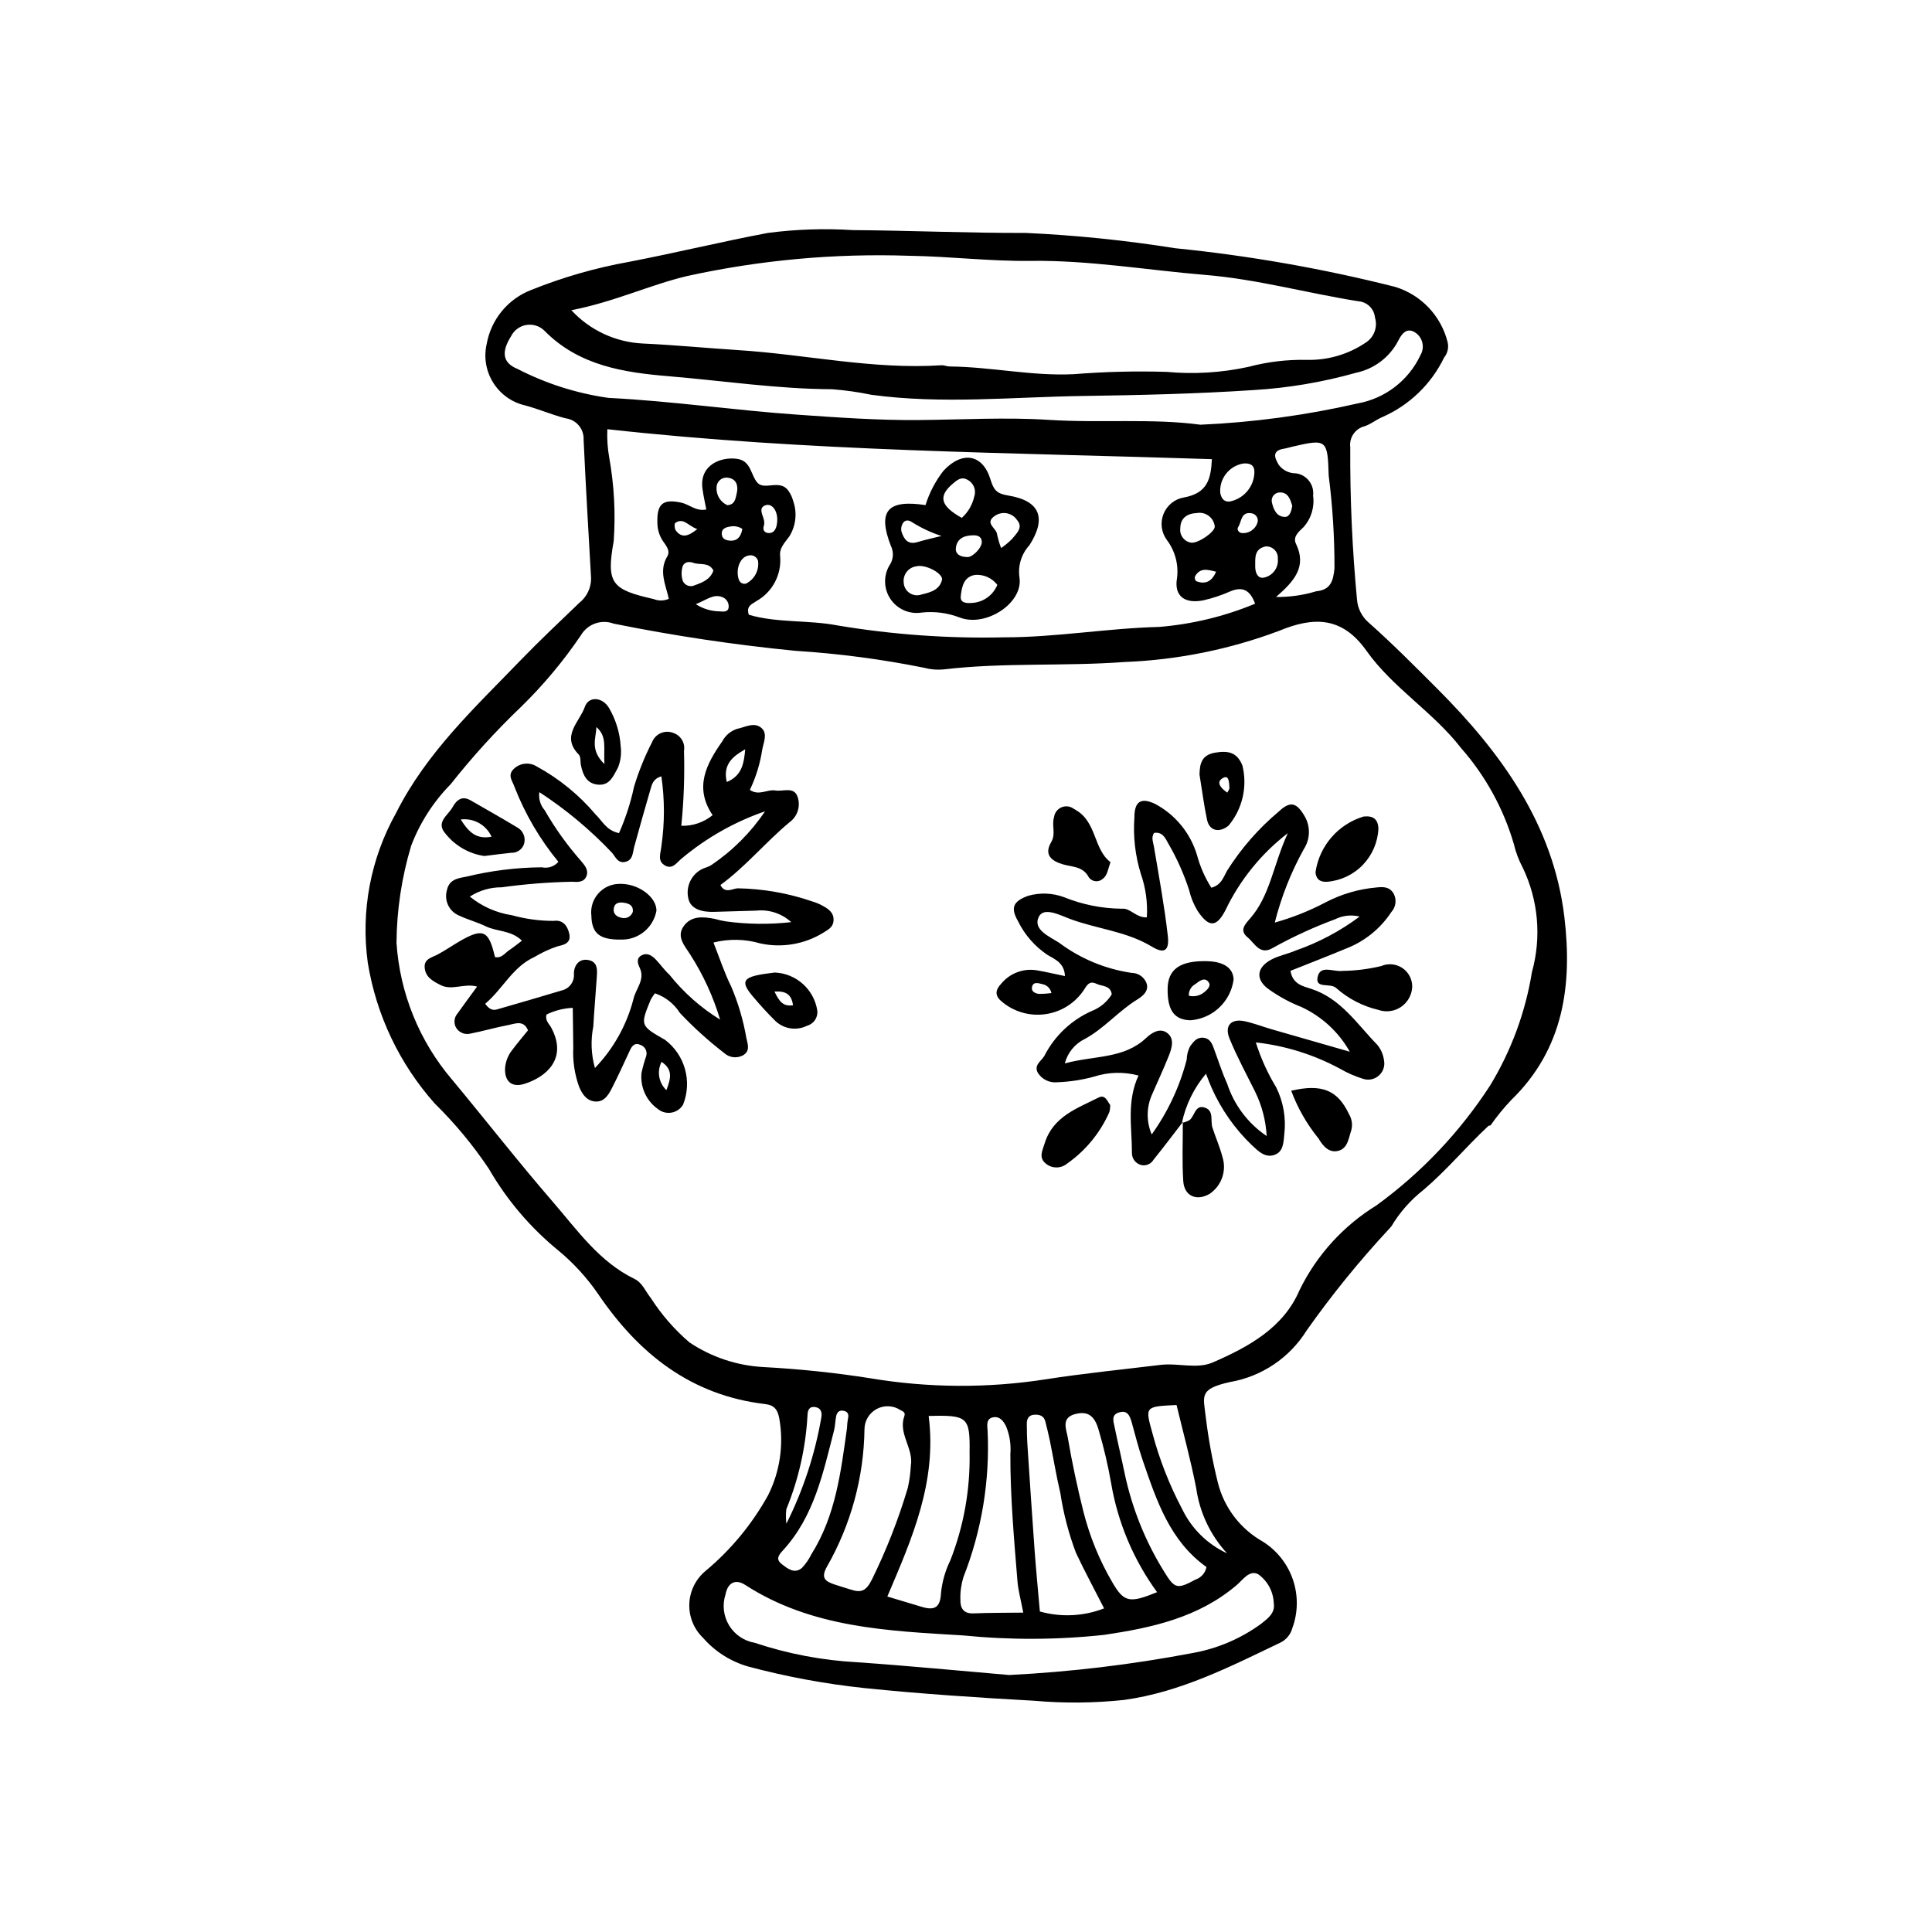<?xml version="1.0" encoding="UTF-8"?>
<!-- Uploaded to: SVG Repo, www.svgrepo.com, Generator: SVG Repo Mixer Tools -->
<svg fill="#000000" width="800px" height="800px" version="1.1" viewBox="144 144 512 512" xmlns="http://www.w3.org/2000/svg">
 <g>
  <path d="m469.94 510.26c8.438-1.453 15.852-6.449 20.367-13.719 6.641-9.398 13.898-18.344 21.727-26.773 0.215-0.258 0.438-0.5 0.66-0.73h0.004c2.219-3.723 5.106-7.008 8.516-9.684 6.117-5.191 11.215-11.336 17.07-16.828l-0.004-0.004c0.191-0.184 0.449-0.285 0.715-0.273 1.672-2.391 3.523-4.656 5.531-6.773 13.926-13.516 16.184-30.559 14.047-48.461-2.93-24.578-16.836-43.625-33.648-60.469-5.957-5.969-11.98-12.023-18.328-17.66v0.004c-1.699-1.516-2.762-3.617-2.969-5.883-1.273-13.449-1.875-26.957-1.797-40.465-0.336-2.586 1.336-5.004 3.871-5.606 1.637-0.551 3.043-1.75 4.656-2.418h-0.004c7.152-3.141 12.945-8.727 16.344-15.758 0.957-1.176 1.293-2.738 0.906-4.207-1.777-6.938-7.043-12.445-13.895-14.535-19.164-4.84-38.656-8.266-58.324-10.242-13.094-2.09-26.297-3.441-39.543-4.047-15.285 0.047-30.566-0.637-45.855-0.75-7.508-0.477-15.047-0.223-22.508 0.754-12.277 2.316-24.43 5.281-36.699 7.644-8.867 1.582-17.547 4.07-25.906 7.426-6.215 2.359-10.734 7.812-11.898 14.359-1.68 7.309 2.883 14.598 10.191 16.281 3.621 0.965 7.098 2.484 10.727 3.418 2.828 0.352 4.906 2.824 4.766 5.672 0.559 12.238 1.289 24.465 1.98 36.695 0.031 2.539-1.117 4.953-3.117 6.527-5.223 5.031-10.523 9.996-15.559 15.215-12.113 12.551-24.918 24.422-32.984 40.441h0.004c-6.781 12.074-9.418 26.035-7.516 39.754 2.258 13.867 8.418 26.805 17.762 37.301 5.352 5.254 10.148 11.043 14.32 17.277 4.769 8.266 11 15.594 18.391 21.633 4.055 3.356 7.625 7.258 10.602 11.602 10.758 15.828 24.625 26.82 44.23 29.117 2.43 0.285 3.324 1.492 3.742 3.809 1.23 6.926 0.188 14.066-2.965 20.352-4.223 7.625-9.812 14.402-16.492 19.996-2.644 2.148-4.242 5.332-4.383 8.738-0.141 3.402 1.188 6.707 3.644 9.066 3.156 3.617 7.285 6.246 11.895 7.578 10.137 2.715 20.469 4.629 30.906 5.731 14.918 1.527 29.902 2.531 44.883 3.352h-0.004c7.977 0.703 16 0.629 23.961-0.219 14.918-2.082 28.023-8.805 41.316-15.164h0.004c1.574-0.762 2.746-2.168 3.203-3.859 1.523-4.148 1.574-8.695 0.141-12.879-1.434-4.18-4.266-7.742-8.016-10.082-5.91-3.34-10.195-8.957-11.852-15.543-1.449-5.82-2.535-11.727-3.25-17.68-0.621-5.402-1.762-7.199 6.434-9.031zm-143.87-293.1c19.32-4.238 39.098-6.047 58.871-5.375 10.738 0.156 21.473 1.492 32.195 1.352 15.594-0.203 30.887 2.449 46.32 3.723 13.707 1.133 26.977 4.832 40.512 6.977 2.332 0.168 4.199 1.996 4.418 4.324 0.754 2.481-0.215 5.168-2.387 6.59-4.594 3.125-10.047 4.742-15.602 4.621-5.262-0.121-10.516 0.508-15.598 1.863-7.102 1.539-14.395 1.984-21.629 1.316-8.227-0.25-16.465-0.043-24.668 0.613-11.113 0.531-21.859-1.945-32.824-2.043-0.742-0.008-1.492-0.371-2.223-0.324-18.117 1.184-35.852-2.863-53.801-4.012-8.453-0.543-16.902-1.367-25.383-1.754-7.195-0.367-13.961-3.531-18.855-8.824 11.398-2.207 20.68-6.668 30.652-9.047zm-44.938 24.602c-4-1.613-4.277-4.519-1.723-8.613l0.004-0.004c0.777-1.586 2.269-2.707 4.012-3.016 1.738-0.309 3.523 0.234 4.801 1.457 9.121 9.332 21.09 11.129 33.012 12.121 14.426 1.203 28.785 3.383 43.305 3.445l0.004 0.004c3.484 0.262 6.953 0.754 10.375 1.469 18.746 2.547 37.488 0.574 56.223 0.309 14.996-0.215 30.008-0.562 44.965-1.555h-0.004c9.219-0.543 18.352-2.082 27.242-4.586 4.738-0.992 8.797-4.023 11.094-8.289 0.754-1.531 2.102-3.969 4.566-2.414l-0.004 0.004c2.004 1.285 2.644 3.918 1.453 5.981-3.141 6.731-9.348 11.516-16.656 12.84-13.691 3.133-27.637 5.019-41.668 5.641-12.781-1.727-26.52-0.406-40.188-1.285-11.52-0.738-23.016-0.043-34.516 0.047-10.75 0.086-21.426-0.676-32.117-1.426-16.703-1.168-33.293-3.609-50.035-4.445h0.004c-8.422-1.184-16.586-3.781-24.148-7.684zm43.684 52.664c0.324-1.52 1.699-1.719 2.941-1.266 1.734 0.637 4.059-0.27 5.305 2.023-0.785 2.359-2.863 3.156-4.926 3.91-0.562 0.277-1.211 0.32-1.805 0.121-0.598-0.203-1.086-0.637-1.359-1.199-0.395-1.156-0.445-2.402-0.156-3.59zm-1.727-9.855c-0.348-0.473-0.43-1.781-0.137-1.984 2.231-1.547 3.477 0.879 5.84 1.621-2.394 1.941-4.148 2.473-5.703 0.363zm12.25 17.641v-0.004c1.215 0.418 1.949 1.648 1.738 2.914-0.219 1.125-1.445 0.965-2.375 0.902v-0.004c-2.242-0.027-4.43-0.691-6.312-1.914 2.84-1.09 4.613-2.769 6.949-1.898zm-1.445-29.109v-0.004c0.031-0.773 0.398-1.488 1.004-1.965 0.609-0.477 1.395-0.664 2.148-0.512 2.082 0.301 2.668 2.109 2.211 4.027-0.324 1.359-0.395 3.09-2.512 3.231v-0.004c-1.859-0.832-3-2.742-2.852-4.777zm1.402 12.59c-0.176-1.688 1.121-1.98 2.363-2.18v-0.004c1.074-0.18 2.176 0.059 3.078 0.668-0.434 2.359-1.566 3.203-3.234 3.106-0.938-0.059-2.078-0.352-2.207-1.594zm7.102 5.527v-0.004c1.082-0.285 2.191 0.352 2.492 1.43 0.344 2.492-0.957 4.926-3.223 6.031-1.137 0.184-1.781-0.473-2.027-1.594-0.621-2.836 0.754-5.566 2.758-5.867zm2.106 12.055v-0.004c4.234-2.394 6.676-7.043 6.242-11.887-0.266-2.269 1.379-3.699 2.473-5.285 1.727-2.816 2.082-6.266 0.973-9.375-0.258-0.969-0.691-1.883-1.277-2.695-2.176-3.113-6.305-0.027-8.164-2.078-1.828-2.016-1.648-5.797-5.383-6.348-4.223-0.621-10.043 1.547-9.211 7.879 0.242 1.855 0.676 3.684 1.023 5.535-2.731 0.57-4.457-1.336-6.625-1.805-4.816-1.051-6.488 0.25-6.34 5.219-0.02 1.754 0.488 3.477 1.457 4.941 0.812 1.188 2.07 2.586 1.156 4.098-2.336 3.871-0.352 7.606 0.41 11.227v0.004c-1.273 0.559-2.719 0.578-4.008 0.059-11.059-2.512-12.633-4.062-10.59-15.348v0.004c0.523-7.402 0.125-14.836-1.184-22.141-0.445-2.484-0.613-5.012-0.504-7.531 53.418 5.93 106.8 6.188 160.21 7.938-0.246 5.277-1.188 9.023-7.398 10.148-2.434 0.414-4.481 2.062-5.41 4.352-0.926 2.289-0.602 4.898 0.859 6.891 2.199 2.898 3.172 6.543 2.711 10.148-0.84 4.785 2.113 6.859 6.973 5.871 2.445-0.551 4.828-1.344 7.117-2.363 3.234-1.359 5.258-0.434 6.602 3.258v0.004c-8.09 3.359-16.656 5.434-25.387 6.148-13.742 0.344-27.336 2.769-41.164 2.762-14.77 0.34-29.535-0.715-44.105-3.152-7.828-1.496-15.945-0.609-23.504-2.828-0.832-2.391 0.961-2.856 2.047-3.648zm1.273-24.062c-0.004-0.785 0.617-1.219 1.371-1.402 2.023-0.289 3.391 2.621 2.621 5.637-0.254 0.992-0.832 1.805-1.918 1.82-1.168 0.02-1.809-0.742-1.438-1.875 0.512-1.562-0.629-2.777-0.637-4.184zm113.84 8.594c-1.82-0.301-3.07-1.992-2.824-3.816 0.016-2.75 1.875-3.922 4.391-4.031v-0.004c1.113-0.191 2.254 0.082 3.156 0.766 0.898 0.68 1.477 1.707 1.59 2.828-0.008 1.477-4.481 4.543-6.312 4.258zm6.668 7.703c-1.082 2.492-2.773 3.516-5.324 2.481-0.293-0.336-0.398-0.797-0.277-1.227 1.383-2.496 3.496-1.75 5.602-1.254zm7.242-28.68c1.75-0.141 2.883 0.426 2.91 2.188-0.027 3.902-2.836 7.231-6.676 7.91-1.566 0.086-2.133-1.086-2.379-2.289-0.297-3.805 2.379-7.199 6.144-7.809zm-0.457 18.43c-0.75-0.066-1.371-0.93-0.953-1.559 0.953-1.422 0.688-4.176 3.57-3.672 1.027 0.16 1.746 1.098 1.637 2.129-0.422 1.969-2.254 3.301-4.254 3.102zm6.344 3.555v-0.004c0.879-0.059 1.742 0.27 2.359 0.898 0.621 0.629 0.934 1.492 0.863 2.371 0.238 2.336-1.316 4.481-3.613 4.977-1.762 0.395-2.394-1.379-2.379-2.957 0.027-2.18-0.328-4.637 2.769-5.289zm3.816-14.316c2.144-0.012 2.715 1.836 3.234 3.543-0.203 1.285-0.637 2.926-1.879 2.941-2.34 0.031-3.141-2.121-3.551-3.988l0.004-0.004c-0.098-0.633 0.09-1.277 0.512-1.762 0.426-0.48 1.039-0.75 1.684-0.73zm4.219 13.625c-0.914-1.887 0.766-3.238 2.016-4.441v-0.004c2.027-2.273 2.949-5.324 2.516-8.336 0.363-2.891-1.676-5.531-4.566-5.906-1.777 0.012-3.461-0.816-4.531-2.238-1.082-1.84-1.922-3.769 1.383-4.293 0.738-0.117 1.453-0.352 2.184-0.52 9.156-2.141 9.379-1.93 9.668 7.637l-0.004-0.004c1.043 8.148 1.555 16.355 1.539 24.57-0.336 3.484-1.074 5.734-4.828 6.102h-0.004c-3.453 1.047-7.051 1.559-10.664 1.516 4.871-4.211 8.211-8.066 5.293-14.086zm-135.97 266.75c8.273-8.988 10.648-20.531 13.559-31.824 0.309-1.199 0.301-2.477 0.543-3.699 0.215-1.086 0.855-1.762 2.082-1.457 1.273 0.316 1.27 1.203 1.023 2.266h-0.004c-0.121 0.738-0.191 1.484-0.211 2.231-1.613 11.594-2.996 23.254-9.434 33.488-0.652 1.336-1.504 2.57-2.527 3.652-1.984 1.641-3.762 0.188-5.336-1.031-1.648-1.277-0.867-2.352 0.305-3.625zm0.902-10.906c3.227-7.879 5.121-16.238 5.606-24.738 0.035-1.312 0.297-2.594 2.047-2.34 1.617 0.234 1.867 1.523 1.613 2.82h0.004c-1.695 9.762-4.809 19.223-9.25 28.082-0.152-1.27-0.156-2.555-0.02-3.824zm33-11.547c-0.102 1.988-0.375 3.965-0.812 5.91-2.488 8.355-5.676 16.492-9.527 24.316-1.594 3.133-2.934 3.469-5.633 2.59-1.422-0.465-2.859-0.867-4.277-1.344-2.453-0.832-3.684-1.715-1.953-4.762v-0.004c6.332-11.102 9.746-23.629 9.918-36.406 0.027-2.246 1.281-4.297 3.269-5.344 1.984-1.051 4.387-0.93 6.258 0.309 0.613 0.316 1.406 0.594 1.039 1.59-1.699 4.633 2.496 8.574 1.719 13.145zm4.719-13.176c10.336-0.27 10.996 0.227 10.848 9.773h0.004c0.184 9.738-1.551 19.418-5.102 28.488-1.324 2.695-2.156 5.606-2.469 8.594-0.164 3.973-1.754 4.746-5.113 3.731-2.856-0.863-5.715-1.719-9.113-2.738 6.512-15.32 13.191-30.32 10.949-47.848zm15.625 3.938c-0.074-1.332-0.516-3.289 1.578-3.602 1.668-0.246 2.621 0.992 3.336 2.445v0.004c0.945 2.328 1.328 4.844 1.117 7.348-0.023 11.262 0.973 22.465 1.883 33.672 0.199 2.457 0.883 4.875 1.535 8.309-4.766 0.062-8.965 0.027-13.156 0.203-2.75 0.117-3.566-1.461-3.504-3.699l-0.004 0.004c-0.055-1.992 0.215-3.981 0.801-5.887 4.848-12.336 7.035-25.555 6.414-38.793zm71.703 38c2.492 1.766 4.019 4.598 4.129 7.652 0.449 2.644-1.617 4.113-3.336 5.484v-0.004c-5.449 3.981-11.746 6.648-18.395 7.797-15.98 3.031-32.148 4.965-48.391 5.785-13.398-1.145-26.828-2.453-40.285-3.383-9.238-0.496-18.367-2.231-27.141-5.156-2.832-0.48-5.316-2.172-6.801-4.633-1.488-2.457-1.832-5.441-0.941-8.176 0.582-3.094 2.606-4.219 5.242-2.516 17.637 11.41 37.906 12.176 57.742 13.371 12.438 1.246 24.973 1.195 37.402-0.152 12.684-1.887 25.02-4.57 35.188-13.281 1.5-1.289 3.285-4 5.586-2.789zm-26.789 4.758c-7.32 2.988-8.77 2.723-11.895-2.672-3.398-5.82-5.961-12.09-7.617-18.625-1.625-6.508-3.035-13.082-4.156-19.695-0.352-2.07-1.852-5.188 1.891-6.188 3.375-0.898 5.25 0.34 6.34 4.375h0.004c1.336 4.539 2.414 9.148 3.234 13.809 1.762 10.48 5.938 20.41 12.199 28.996zm-10.172-47.609c2.352-0.758 2.977 0.914 3.481 2.719 0.93 3.356 1.777 6.742 2.91 10.031 3.644 10.598 7.172 21.297 16.875 28.199l-0.004-0.004c-0.297 1.551-1.406 2.82-2.902 3.324-4.848 2.609-5.516 2.481-8.301-2.074-4.992-8.02-8.539-16.852-10.488-26.098-0.848-4.133-1.84-8.234-2.684-12.367-0.281-1.379-0.895-3.086 1.113-3.731zm-11.316 37.207c2.301 4.902 4.887 9.668 7.449 14.699h-0.004c-5.434 2.109-11.406 2.398-17.02 0.82-0.473-5.449-0.996-10.762-1.387-16.082-0.688-9.441-1.305-18.891-1.926-28.336-0.113-1.742-0.121-3.492-0.152-5.238-0.023-1.398 0.5-2.43 2.051-2.496 1.309-0.055 2.477 0.273 2.852 1.766 0.422 1.688 0.859 3.379 1.203 5.082 0.938 4.637 1.703 9.312 2.781 13.918h0.004c0.82 5.422 2.211 10.738 4.144 15.867zm40.031 0.105c-5.215-2.41-9.426-6.566-11.91-11.75-3.379-6.391-6.023-13.148-7.883-20.137-1.953-7.027-2.008-7.012 6.41-7.418 1.75 7.293 3.766 14.625 5.211 22.07 0.918 6.441 3.766 12.449 8.172 17.234zm-17.684-49.93c-10.18 1.242-20.387 2.25-30.523 3.84h-0.004c-15.336 2.367-30.953 2.269-46.258-0.289-9.391-1.48-18.848-2.473-28.34-2.977-7.031-0.367-13.832-2.633-19.684-6.555-3.957-3.394-7.398-7.352-10.215-11.738-1.398-1.746-2.234-4.055-4.34-5.078-9.352-4.555-15.074-12.844-21.609-20.398-9.16-10.586-17.758-21.617-26.695-32.375h-0.004c-8.699-10.195-13.871-22.93-14.75-36.305 0.07-8.723 1.383-17.391 3.898-25.742 2.328-6.086 5.887-11.629 10.457-16.273 5.742-7.269 11.984-14.129 18.684-20.531 5.906-5.766 11.215-12.117 15.84-18.953 1.762-2.988 5.41-4.285 8.664-3.074 15.91 3.211 31.973 5.617 48.125 7.203 11.453 0.723 22.84 2.219 34.09 4.481 1.688 0.465 3.449 0.621 5.195 0.457 15.941-1.898 32-0.781 47.953-1.969 14.016-0.539 27.855-3.328 40.984-8.258 9.195-3.812 16.719-3.82 23.168 5.289 6.961 9.828 17.672 16.203 25.078 25.793h0.004c6.453 7.348 11.219 16.016 13.965 25.402 0.516 2.191 1.312 4.309 2.371 6.293 4.129 8.609 4.992 18.426 2.434 27.625-1.719 10.629-5.473 20.828-11.059 30.035-8.016 12.371-18.242 23.164-30.168 31.836-8.75 5.387-15.797 13.133-20.324 22.355-4.281 10.102-13.59 15.145-23.047 19.258-4.203 1.824-9.199 0.078-13.891 0.648z"/>
  <path d="m317.57 407.23c-0.418 0.531-0.793 1.094-1.121 1.684-2.816 6.875-2.812 6.879 3.82 10.672 2.562 1.945 4.414 4.68 5.273 7.781 0.859 3.102 0.676 6.398-0.523 9.383-0.656 1.098-1.754 1.863-3.016 2.094-1.258 0.234-2.559-0.082-3.566-0.875-3.133-2.172-4.832-5.879-4.426-9.672 0.32-1.465 0.723-2.91 1.207-4.332 0.434-1.238-0.215-2.594-1.449-3.039-1.492-0.699-2.25 0.156-2.84 1.43-1.578 3.406-3.129 6.824-4.84 10.164-0.918 1.793-2.121 3.644-4.508 3.375-2.234-0.254-3.352-2.074-4.141-3.961l0.004-0.004c-1.18-3.305-1.695-6.805-1.52-10.309-0.027-3.469-0.086-6.938-0.133-10.535h-0.004c-2.41 0.109-4.773 0.711-6.945 1.766-0.461 1.602 0.672 2.43 1.242 3.492 4.402 8.184-1.301 13.07-7.125 14.895-3.336 1.047-5.289-0.684-5.109-4.18v0.004c0.133-1.762 0.797-3.445 1.906-4.824 1.332-1.781 2.781-3.473 4.172-5.199-1.176-2.797-3.367-1.75-5.164-1.41-3.441 0.652-6.812 1.652-10.25 2.316l-0.004 0.004c-1.539 0.312-3.094-0.453-3.781-1.867-0.523-1.176-0.316-2.551 0.531-3.519 1.59-2.234 3.227-4.441 5.176-7.117-3.496-0.941-6.629 1.145-9.664-0.391-2.148-1.086-4.074-2.144-4.234-4.715-0.145-2.246 1.902-2.574 3.426-3.383 1.984-1.051 3.832-2.348 5.777-3.477 6.281-3.648 7.785-2.977 9.426 4.141 1.766 0.426 2.621-1.066 3.801-1.836 1.031-0.672 1.98-1.469 3.352-2.5-2.867-2.809-6.625-2.367-9.582-3.805-2.238-1.09-4.691-1.734-6.949-2.789l-0.004-0.004c-2.703-1.051-4.156-3.992-3.348-6.777 0.57-2.789 2.789-3.168 5.078-3.57 6.574-1.605 13.312-2.445 20.078-2.5 1.617 0.359 3.305-0.199 4.387-1.453-4.887-5.938-8.805-12.613-11.605-19.777-0.508-1.602-1.98-3.09-0.281-4.785 1.637-1.641 4.191-1.934 6.156-0.703 5.945 3.242 11.234 7.559 15.602 12.734 1.773 1.684 2.816 4.223 6.191 4.926 1.75-3.957 3.086-8.082 3.988-12.316 1.234-4.066 2.836-8.016 4.773-11.797 0.426-1.074 1.258-1.938 2.32-2.394 1.062-0.457 2.262-0.473 3.332-0.039 1.984 0.676 3.176 2.695 2.809 4.758 0.191 6.621-0.047 13.25-0.715 19.844 3.016 0.094 5.965-0.91 8.301-2.816-4.938-7.316-1.711-13.496 2.57-19.582 0.824-1.562 2.227-2.742 3.91-3.289 2.133-0.438 4.555-1.91 6.465-0.234 1.703 1.492 0.555 3.809 0.207 5.727h-0.004c-0.555 3.703-1.66 7.301-3.277 10.676 2.422 1.676 4.578-0.211 6.738 0.156 2.07 0.352 4.984-1.129 5.914 1.707 0.836 2.445-0.012 5.152-2.098 6.684-6.348 5.258-11.59 11.73-18.359 16.668 1.238 2.402 3.176 0.934 4.586 0.871 6.746 0.113 13.43 1.293 19.809 3.496 0.961 0.281 1.887 0.672 2.762 1.164 1.578 0.859 3.004 1.871 2.812 4.008-0.16 1.766-1.516 2.316-2.805 3.156v0.004c-4.973 3.023-10.922 4.016-16.605 2.773-4.039-1.18-8.32-1.262-12.402-0.234 1.602 4.039 2.887 8.027 4.734 11.734 1.852 4.367 3.191 8.938 3.996 13.613 0.426 1.785 1.02 3.508-1 4.598-1.629 0.82-3.598 0.543-4.934-0.699-4.168-3.215-8.074-6.754-11.684-10.582-1.543-2.441-3.879-4.277-6.617-5.203zm-44.992 2.777c1.156 1.629 2.16 1.773 3.133 1.496 5.762-1.645 11.516-3.332 17.254-5.055l0.004-0.004c2.012-0.5 3.344-2.414 3.113-4.473 0.059-2.121 1.348-4.019 3.844-3.551 2.652 0.496 2.336 2.852 2.207 4.84-0.27 4.238-0.672 8.469-0.895 12.711l0.004 0.004c-0.738 3.664-0.594 7.457 0.422 11.055 4.871-5.059 8.367-11.281 10.156-18.07 0.539-2.82 3.238-5.262 1.723-8.457-0.57-1.199-0.949-2.508 0.395-3.277 1.555-0.891 2.883 0.012 3.957 1.168 1.195 1.281 2.219 2.738 3.504 3.914v-0.004c3.758 4.715 8.305 8.742 13.438 11.906-1.82-6.09-4.488-11.895-7.918-17.242-1.359-2.207-3.762-4.652-1.754-7.5 1.992-2.82 5.152-2.57 8.188-1.965v-0.004c0.965 0.277 1.941 0.5 2.926 0.668 5.769 0.793 11.617 0.863 17.406 0.207-2.512-2.297-5.887-3.406-9.273-3.047-3.746 0.094-7.492 0.223-11.242 0.324-2.922 0.078-6.098-0.59-6.742-3.492-0.727-3.027 0.641-6.172 3.352-7.707 0.859-0.492 1.938-0.648 2.731-1.215v0.004c5.617-3.781 10.449-8.613 14.23-14.234-8.012 2.766-15.457 6.969-21.965 12.398-1.301 0.996-2.43 3.039-4.41 2.031-2.336-1.188-1.238-3.352-1.074-5.332 0.871-6.09 0.863-12.273-0.023-18.359-2.16 0.605-2.504 2.09-2.906 3.492-1.449 5.039-2.906 10.078-4.281 15.137-0.449 1.656-0.301 3.68-2.562 4.062-1.859 0.316-2.402-1.375-3.363-2.481-5.758-6.082-12.211-11.465-19.23-16.031-0.246 1.727 0.27 3.477 1.418 4.793 2.738 4.769 5.945 9.25 9.578 13.379 0.934 1.129 2.102 2.363 1.523 4-0.629 1.785-2.394 1.684-3.809 1.574-6.246 0.121-12.48 0.613-18.668 1.473-3-0.023-5.941 0.832-8.465 2.461 3.207 2.613 7.059 4.32 11.148 4.938 3.613 1.004 7.344 1.512 11.09 1.5 2.438-0.359 3.684 1.348 4.133 3.481 0.52 2.469-1.516 2.902-3.18 3.269v0.004c-2.109 0.715-4.141 1.656-6.051 2.809-5.824 2.644-8.379 8.469-13.062 12.398zm68.918-67.434c-3.234 1.816-6.004 3.961-4.894 8.664 4.172-1.707 4.539-5.176 4.894-8.668zm-20.891 90.332c1.238-3.266 1.707-5.492-1.285-7.504-1.285 2.508-0.762 5.566 1.285 7.504z"/>
  <path d="m457.46 441.34c-2.578 3.344-5.109 6.723-7.766 10.008h0.004c-0.668 1.117-1.973 1.684-3.242 1.406-1.52-0.383-2.562-1.785-2.484-3.348 0.004-6.711-1.434-13.52 1.746-20.375v-0.004c-3.91-1.051-8.039-0.938-11.887 0.32-3.141 0.852-6.367 1.34-9.617 1.461-2.035 0.219-4.019-0.723-5.137-2.438-1.199-2.051 0.805-3.125 1.652-4.481 2.742-5.406 7.293-9.684 12.859-12.078 2.094-0.871 3.856-2.375 5.039-4.305-0.324-2.414-2.562-2.082-4-2.769-1.461-0.703-2.238-0.344-3.277 1.449v-0.004c-2.324 3.598-6.098 6.004-10.34 6.59-4.238 0.59-8.527-0.695-11.742-3.523-1.816-1.609-1.281-3.125 0.012-4.5 2.258-2.785 5.824-4.168 9.371-3.629 2.41 0.406 4.793 0.977 7.57 1.551-0.133-3.465-2.644-4.449-4.598-5.594-3.352-2.231-6.051-5.312-7.82-8.926-2.098-3.617-1.285-5.297 2.633-6.742v-0.004c3.156-0.902 6.516-0.773 9.59 0.375 4.867 1.965 10.055 2.996 15.301 3.039 2.242-0.23 3.746 2.438 6.598 2.285 0.246-3.941-0.305-7.891-1.621-11.609-1.469-4.805-2.039-9.836-1.676-14.848-0.008-4.352 1.805-5.391 5.578-3.559v0.004c5.344 2.875 9.316 7.762 11.035 13.582 0.816 3.031 2.09 5.926 3.773 8.578 2.633-0.684 3.188-2.742 4.141-4.453 3.742-5.945 8.395-11.273 13.785-15.781 3.106-2.91 4.766-2.269 6.902 1.457 1.48 2.684 1.367 5.961-0.305 8.531-3.406 6.133-5.996 12.684-7.707 19.484 4.641-1.297 9.133-3.082 13.398-5.324 4.219-2.215 8.84-3.57 13.586-3.984 1.844-0.199 3.477-0.188 4.543 1.684v-0.004c0.824 1.59 0.566 3.519-0.641 4.84-2.902 4.418-7.121 7.812-12.059 9.703-4.805 2-9.66 3.875-14.656 5.871 0.535 3.582 3.41 4.102 5.469 4.773 7.922 2.586 12.16 9.359 17.527 14.836v0.004c0.965 1.164 1.578 2.582 1.777 4.082 0.301 1.492-0.207 3.031-1.34 4.047-1.133 1.02-2.719 1.359-4.168 0.895-2.148-0.664-4.215-1.57-6.16-2.695-6.914-3.734-14.484-6.098-22.297-6.969 1.312 4.168 3.121 8.16 5.387 11.891 1.898 3.824 2.652 8.117 2.168 12.355-0.227 2.231-0.215 4.789-2.719 5.598-2.426 0.781-4.215-1.051-5.875-2.602l-0.004 0.004c-4.527-4.348-8.164-9.535-10.703-15.273-0.395-0.852-0.699-1.742-1.465-3.672v-0.004c-3.18 3.754-5.375 8.238-6.387 13.051zm-7.644-76.598c-0.773 1.234-0.223 2.379-0.016 3.613 1.328 7.875 2.785 15.738 3.684 23.664 0.441 3.906-0.918 4.859-4.195 2.867-6.766-4.113-14.602-4.688-21.77-7.379-2.715-1.02-6.91-3.227-8.227-0.539-1.656 3.371 2.781 5.199 5.383 6.867l0.004 0.004c5.633 4.215 12.227 6.961 19.188 7.981 1.836 0 3.469 1.18 4.043 2.926 0.492 1.988-1.055 3.227-2.582 4.172-4.906 3.027-8.652 7.562-13.762 10.379v-0.004c-2.668 1.273-4.637 3.66-5.379 6.519 7.894-2.144 15.613-1.141 21.555-6.738 1.566-1.477 3.582-2.644 5.379-1.469 2.211 1.449 1.488 4.019 0.656 6.117-1.379 3.473-2.961 6.867-4.457 10.293-1.523 3.371-1.562 7.227-0.105 10.625 4.281-5.981 7.426-12.699 9.27-19.82 0.027-1.238 0.336-2.457 0.91-3.555 0.918-1.227 1.77-2.449 3.566-2.25 1.465 0.164 2.098 1.207 2.555 2.41 1.234 3.266 2.266 6.621 3.707 9.797h-0.004c1.852 5.644 5.527 10.516 10.457 13.836-0.215-4.062-1.246-8.039-3.031-11.691-2.324-4.699-4.848-9.316-6.82-14.156-1.402-3.441 0.48-5.359 4.094-4.559 2.434 0.539 4.781 1.453 7.184 2.148 6.371 1.844 12.75 3.664 20.605 5.918v-0.004c-2.918-5.18-7.383-9.312-12.77-11.824-3.023-1.188-5.891-2.734-8.547-4.606-3.793-2.609-3.473-5.941 0.68-8.066 1.984-1.016 4.266-1.434 6.32-2.328 6.066-2.113 11.773-5.144 16.922-8.988-2.188-0.547-4.5-0.293-6.516 0.719-5.633 2.086-11.098 4.598-16.352 7.508-3.578 2.215-4.883-1.145-6.809-2.711-2.254-1.828-0.742-3.414 0.656-5.016 5.332-6.106 6.082-14.09 9.984-22.598h-0.004c-7.019 5.406-12.668 12.383-16.5 20.371-2.426 4.727-4.465 4.598-7.402 0.215-1.035-1.711-1.797-3.574-2.25-5.523-1.387-4.285-3.231-8.41-5.5-12.301-0.812-1.504-1.57-3.207-3.805-2.824zm-27.172 42.43-0.004 0.004c-0.238-1.215-1.195-2.156-2.414-2.371-1.09-0.273-2.523-0.773-2.758 0.938-0.145 1.066 0.965 1.59 1.965 1.652v0.004c1.074-0.008 2.144-0.082 3.207-0.223z"/>
  <path d="m518.25 405.57c-0.105 2.129-1.207 4.086-2.973 5.277-1.766 1.195-3.992 1.484-6.008 0.781-4.144-0.973-7.981-2.965-11.168-5.789-1.543-1.469-5.648 0.344-4.906-2.977 0.727-3.266 4.262-1.234 6.508-1.562 3.473-0.043 6.93-0.473 10.309-1.277 1.844-0.801 3.969-0.605 5.637 0.516 1.668 1.125 2.648 3.019 2.602 5.031z"/>
  <path d="m438.29 372.48c-0.703 1.953-0.785 3.562-2.144 4.492-0.594 0.492-1.383 0.68-2.133 0.504-0.75-0.172-1.379-0.684-1.699-1.383-1.562-2.504-4.219-2.34-6.57-3.016-3.023-0.875-5.184-2.484-3.152-5.934 1.281-2.172 0.055-4.43 0.738-6.574l0.004-0.004c0.141-1.152 0.883-2.144 1.949-2.606 1.062-0.465 2.293-0.328 3.234 0.355 0.227 0.105 0.426 0.258 0.641 0.383 5.508 3.207 4.633 10.371 9.133 13.781z"/>
  <path d="m457.21 441.59c0.684-0.148 1.348-0.387 1.969-0.711 1.477-1.039 1.457-4.293 4.195-3.32 2.383 0.844 1.348 3.465 1.93 5.262 0.844 2.598 1.965 5.113 2.648 7.75v0.004c1.188 3.676-0.215 7.695-3.434 9.836-3.438 1.965-6.684 0.57-6.941-3.406-0.34-5.203-0.102-10.445-0.117-15.672z"/>
  <path d="m272.36 370.85c-4.051-0.586-7.723-2.691-10.277-5.891-2.727-3.07 0.633-4.844 1.832-7.016 1.047-1.891 2.477-3.176 4.816-1.828 4.07 2.348 8.168 4.644 12.188 7.074l0.004 0.004c1.637 0.805 2.469 2.664 1.969 4.418-0.457 1.473-1.848 2.449-3.387 2.387-2.211 0.215-4.418 0.52-7.144 0.852zm-6.266-9.676c2.262 3.566 4.25 5.293 8.172 4.562-1.43-3.148-4.742-4.996-8.172-4.562z"/>
  <path d="m495.71 377.68c-1.969 0.129-2.973-0.781-3.086-2.551v-0.004c0.5-3.414 1.969-6.617 4.231-9.227 2.258-2.613 5.215-4.523 8.527-5.512 2.453-0.258 3.793 0.617 3.914 3.199-0.16 3.602-1.629 7.019-4.129 9.613-2.5 2.598-5.863 4.188-9.457 4.481z"/>
  <path d="m308.5 341.88c0.23 1.879-0.02 3.785-0.727 5.543-1.203 2.133-2.117 4.773-5.246 4.519-2.996-0.242-4.031-2.519-4.566-5.106-0.199-0.973-0.008-2.297-0.582-2.879-4.828-4.871 0.246-8.668 1.59-12.59 1.02-2.973 4.731-2.688 6.465 0.316 1.805 3.113 2.856 6.606 3.066 10.195zm-6.453-5.203c-0.051 2.891-1.805 6.012 2.137 9.816-0.273-4.301 0.77-7.324-2.137-9.816z"/>
  <path d="m438.21 436.82c0.016 0.625-0.051 1.246-0.199 1.855-2.418 5.504-6.301 10.242-11.223 13.699-1.617 1.328-3.945 1.344-5.586 0.035-2.019-1.609-0.965-3.414-0.367-5.371 2.191-7.156 8.59-9.297 14.301-12.18 1.828-0.918 2.356 1.125 3.074 1.961z"/>
  <path d="m486.18 433.05c8.188-1.883 12.297-0.145 15.312 6.195 0.777 1.281 1 2.82 0.617 4.269-0.703 2.07-0.91 4.746-3.352 5.441-2.539 0.723-4.18-1.281-5.312-3.207v-0.004c-3.098-3.805-5.555-8.094-7.266-12.695z"/>
  <path d="m461.88 349.25c0.082-2.66 0.41-5.152 4.129-5.785 3.387-0.578 5.805-0.168 7.234 3.379h0.004c1.391 5.59 0.035 11.512-3.652 15.938-2.457 2.035-5.094 1.426-5.715-1.523-0.82-3.887-1.324-7.848-2-12.008zm7.375 4.805c0.211-0.465 0.594-0.902 0.555-1.301-0.121-1.254 0-3.699-1.91-2.461-1.781 1.152-0.094 2.789 1.355 3.762z"/>
  <path d="m349.31 401.73c5.707 0.234 10.441 4.484 11.289 10.129 0.188 1.809-0.961 3.484-2.715 3.969-2.758 1.375-6.082 0.898-8.34-1.203-2.129-2.09-4.133-4.312-6.059-6.594-3.051-3.613-2.644-4.856 1.758-5.707 1.465-0.281 2.953-0.434 4.066-0.594zm-0.062 5.047c1.184 2.434 2.203 4.082 4.93 3.613-0.445-2.734-1.711-3.82-4.93-3.613z"/>
  <path d="m389.27 277.86c1.023-3.289 2.633-6.367 4.746-9.09 4.894-5.301 10.395-4.512 12.465 2.269 0.855 2.801 1.625 3.773 4.668 4.269 8.465 1.379 10.273 5.953 5.664 13.18l-0.004 0.004c-2.109 2.285-3.082 5.398-2.648 8.48 1.129 6.848-9.008 13.41-15.922 10.641h0.004c-3.18-1.203-6.594-1.645-9.973-1.281-3.293 0.539-6.59-0.934-8.391-3.742-1.801-2.809-1.762-6.422 0.105-9.188 0.809-1.469 0.848-3.234 0.105-4.738-3.57-9.203-0.945-12.359 9.18-10.805zm9.617 3.379v0.004c1.66-1.496 2.812-3.469 3.297-5.648 0.598-1.719-0.164-3.617-1.785-4.445-1.633-0.961-2.852 0.137-3.938 1.062-3.91 3.344-3.211 5.883 2.426 9.031zm-5.207 16.215c-0.203-1.785-4.555-3.953-6.848-3.379v0.004c-2.074 0.285-3.551 2.156-3.348 4.242 0.031 1.145 0.613 2.199 1.566 2.84 0.949 0.637 2.148 0.773 3.219 0.371 2.316-0.547 4.867-1.219 5.41-4.074zm14.621 1.539v0.004c-1.383-1.824-3.598-2.82-5.879-2.644-3.098 0.484-3.539 3.289-3.809 5.598-0.238 2.066 1.859 1.914 3.273 1.809 2.859-0.266 5.332-2.102 6.414-4.762zm1.012-9.754c1.023-0.707 1.984-1.508 2.867-2.383 1.16-1.469 3.098-3.031 1.344-5.051-0.629-0.934-1.609-1.574-2.715-1.781-1.105-0.203-2.25 0.047-3.172 0.691-2.852 1.926 0.445 3.231 0.594 4.867 0.262 1.246 0.621 2.469 1.082 3.656zm-15.82-3.203c-2.734-0.891-5.348-2.113-7.781-3.644-0.883-0.621-1.895-0.711-2.488 0.34-0.371 0.633-0.492 1.383-0.34 2.098 0.645 1.98 1.625 3.621 4.25 2.828 2.094-0.629 4.238-1.086 6.359-1.621zm7.008 5.59c1.258-0.039 3.852-2.481 3.68-4.195-0.129-1.281-1.148-1.574-2.133-1.574-2.422 0.004-4.539 0.777-4.75 3.543-0.094 1.25 0.922 2.25 3.203 2.227z"/>
  <path d="m308.56 393c-5.641 0.066-7.738-1.625-7.84-6.312-0.262-2.121 0.395-4.254 1.797-5.863 1.402-1.613 3.426-2.555 5.562-2.586 4.894-0.211 9.891 3.363 9.891 7.082-0.805 4.535-4.805 7.805-9.41 7.68zm3.152-7.359c0.168-1.668-0.977-2.172-2.215-2.383-1.234-0.211-2.578-0.141-2.84 1.48-0.246 1.535 0.887 2.281 2.125 2.5 1.242 0.316 2.519-0.383 2.93-1.598z"/>
  <path d="m453.43 406.07c0.043-5.219 3.332-7.527 10.457-7.348 4.469 0.113 6.965 1.855 7.027 4.898-0.789 5.82-5.531 10.301-11.383 10.762-4.312-0.078-6.152-2.582-6.102-8.312zm5.629 1.809v-0.004c1.211 0.301 2.492 0.102 3.555-0.559 1.066-0.707 2.344-1.875 1.801-2.824-0.988-1.727-2.469-0.617-3.609 0.297h-0.004c-1.141 0.594-1.824 1.805-1.742 3.086z"/>
 </g>
</svg>